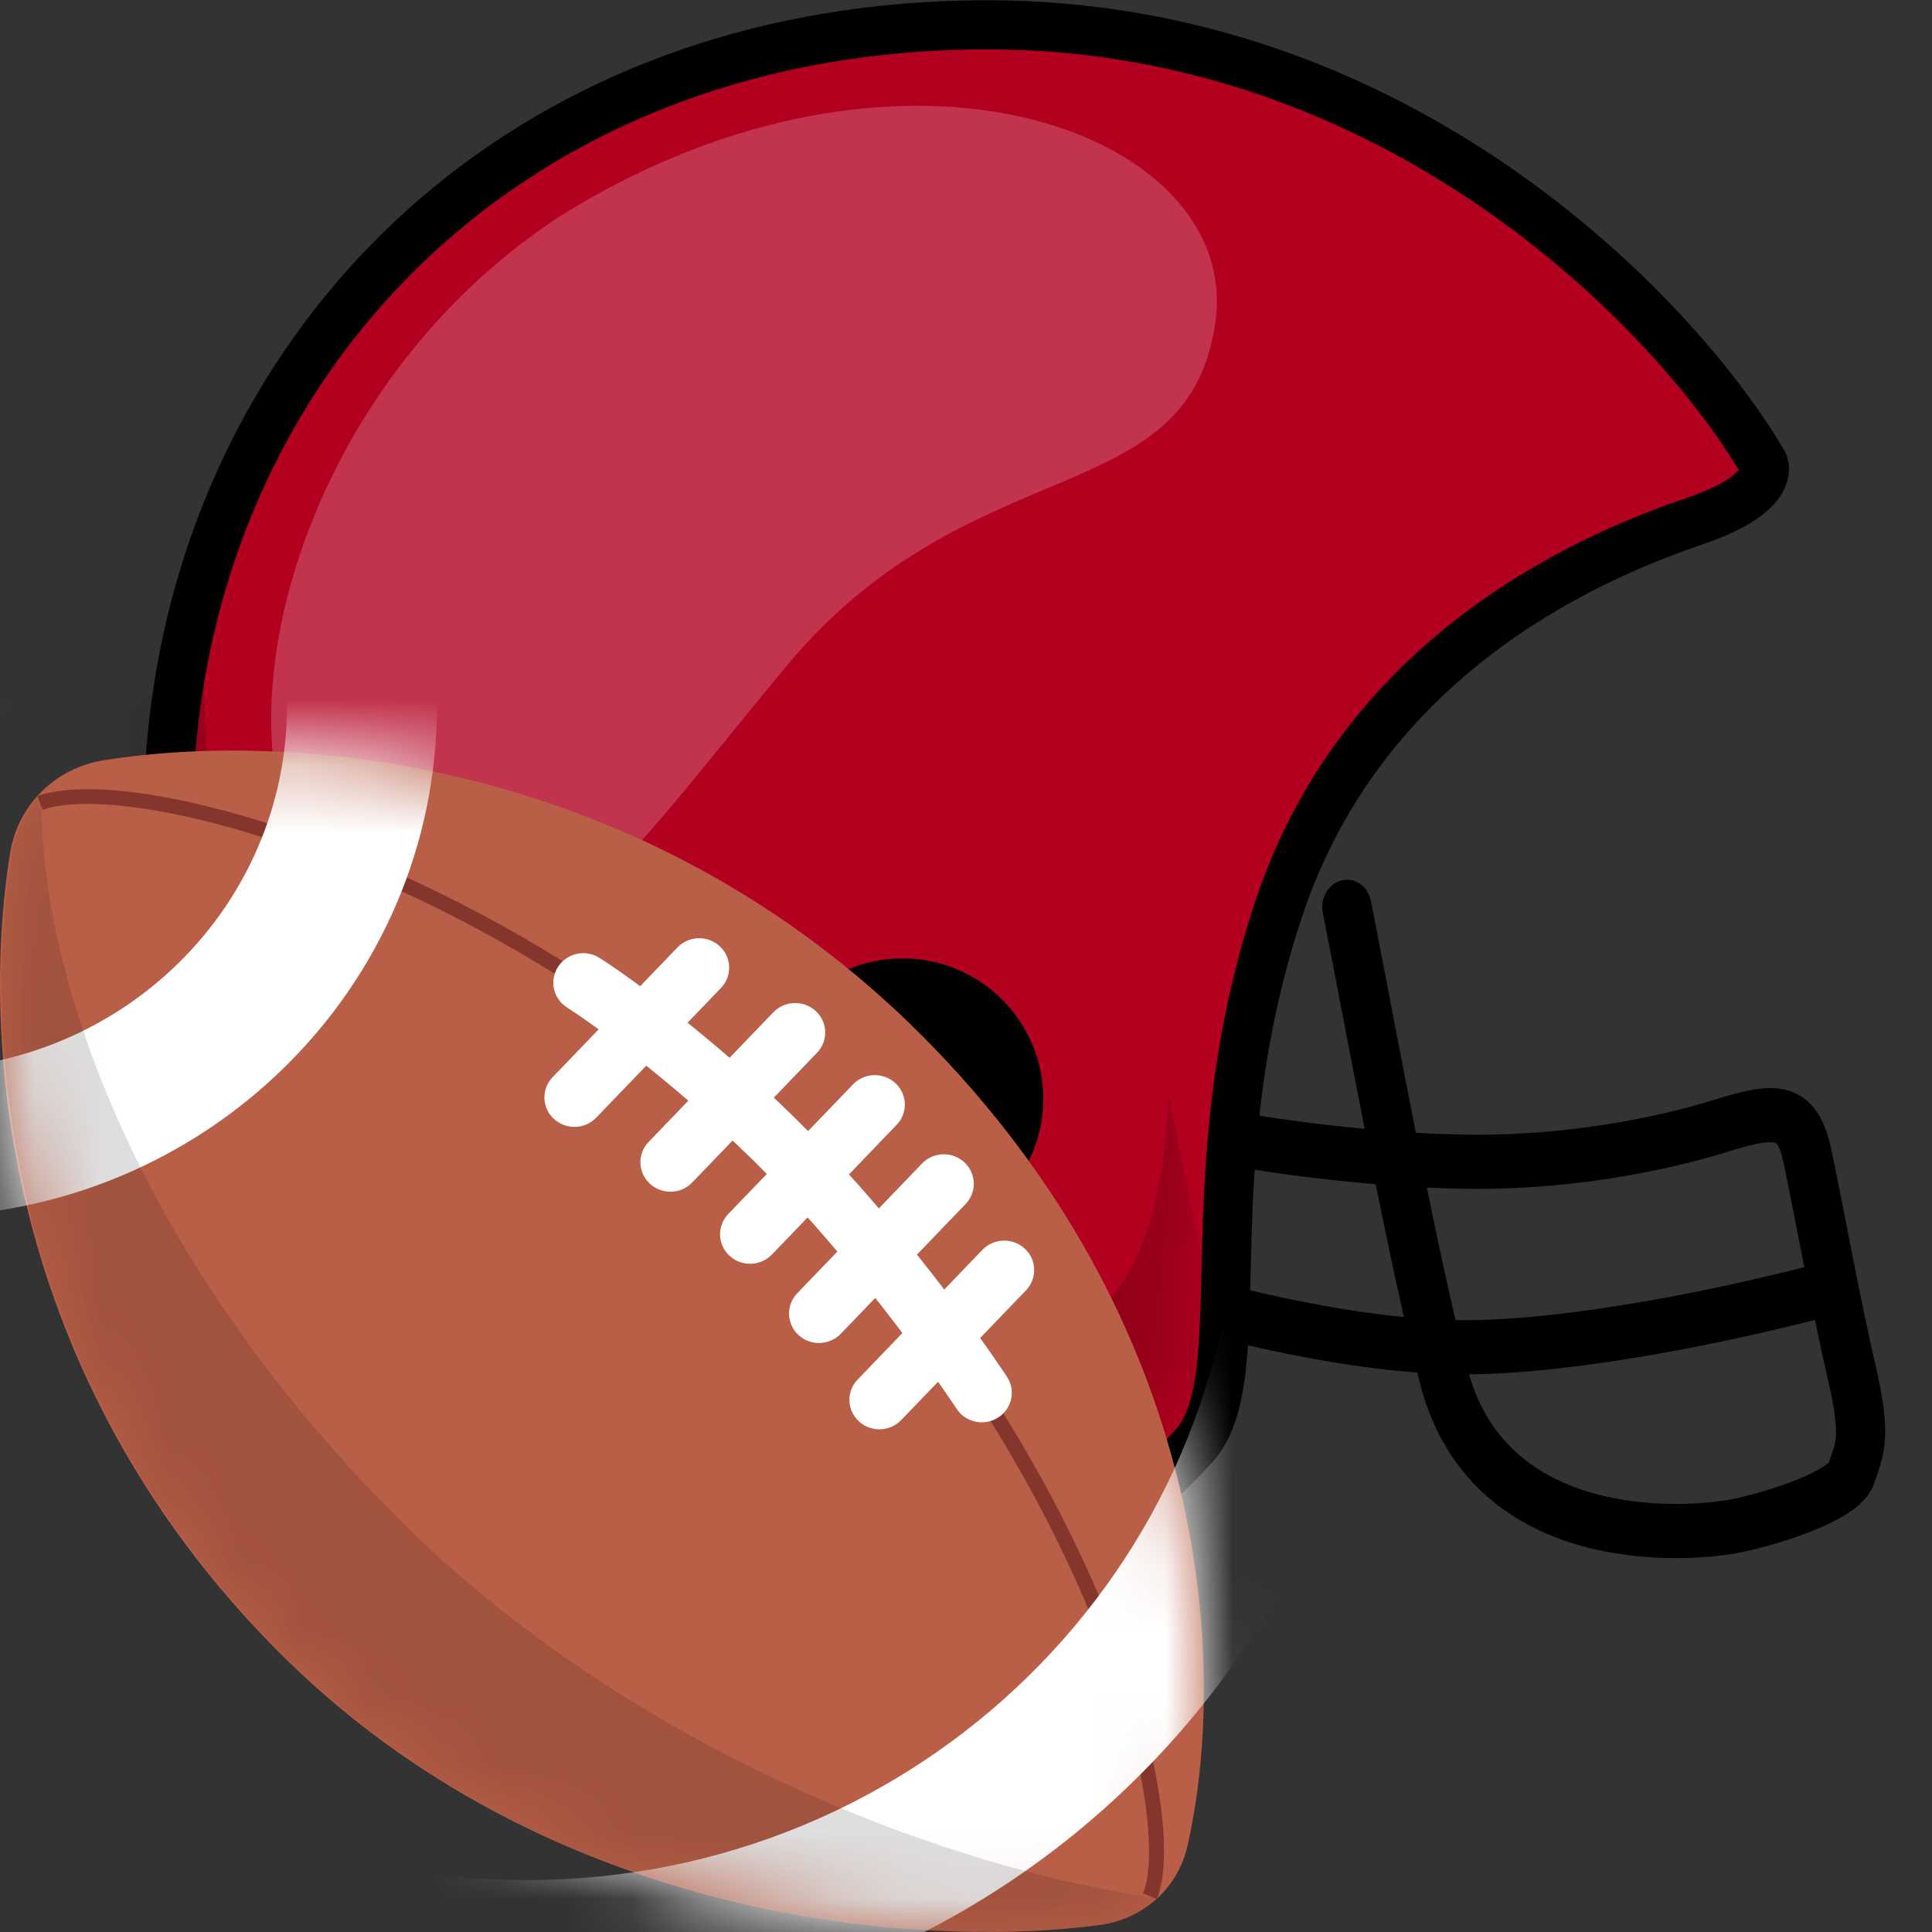 <svg width="29" height="29" viewBox="0 0 29 29" fill="none" xmlns="http://www.w3.org/2000/svg">
<rect x="0" y="0" width="29" height="29" fill="#333333" stroke="none"/>
<path fill-rule="evenodd" clip-rule="evenodd" d="M20.577 13.521C20.534 13.302 20.337 13.165 20.138 13.215C19.939 13.265 19.813 13.483 19.856 13.702C19.929 14.068 20.017 14.529 20.116 15.046L20.116 15.046L20.116 15.046C20.228 15.627 20.353 16.279 20.484 16.944C19.783 16.879 19.181 16.793 18.871 16.74C18.67 16.705 18.479 16.857 18.446 17.079C18.412 17.3 18.548 17.508 18.749 17.543C19.107 17.605 19.828 17.707 20.649 17.775C20.791 18.474 20.935 19.162 21.073 19.769C19.487 19.616 17.761 19.13 16.987 18.861L16.759 19.637C17.594 19.927 19.529 20.474 21.273 20.602C21.289 20.667 21.305 20.73 21.321 20.791C21.718 22.293 22.79 22.955 23.794 23.22C24.788 23.483 25.771 23.377 26.145 23.299C26.442 23.237 26.865 23.118 27.233 22.968C27.416 22.894 27.598 22.806 27.748 22.707C27.823 22.658 27.899 22.599 27.965 22.53C28.029 22.463 28.103 22.366 28.142 22.236C28.147 22.218 28.156 22.194 28.166 22.165L28.166 22.165C28.206 22.053 28.271 21.87 28.29 21.66C28.316 21.383 28.278 21.031 28.151 20.487C28.029 19.966 27.888 19.265 27.763 18.63C27.737 18.498 27.712 18.369 27.688 18.244C27.596 17.777 27.518 17.38 27.474 17.189C27.428 16.99 27.359 16.802 27.243 16.65C27.119 16.488 26.961 16.393 26.782 16.354C26.616 16.317 26.443 16.332 26.277 16.363C26.11 16.395 25.924 16.448 25.724 16.511C25.037 16.725 23.674 17.045 22.087 17.032C21.811 17.029 21.529 17.019 21.252 17.003C21.108 16.271 20.968 15.544 20.844 14.898L20.844 14.897C20.743 14.372 20.652 13.899 20.577 13.521ZM22.05 20.629C22.362 21.704 23.136 22.208 23.973 22.43C24.838 22.658 25.71 22.564 26.014 22.5C26.278 22.445 26.661 22.337 26.983 22.206C27.146 22.14 27.28 22.073 27.373 22.012C27.413 21.985 27.438 21.964 27.453 21.95C27.475 21.878 27.493 21.829 27.507 21.79C27.534 21.716 27.547 21.678 27.556 21.587C27.568 21.453 27.556 21.212 27.436 20.698C27.374 20.435 27.309 20.129 27.243 19.812C25.999 20.131 23.729 20.615 22.05 20.629ZM27.083 19.02C27.069 18.949 27.055 18.879 27.042 18.81C27.014 18.671 26.988 18.537 26.963 18.409C26.872 17.946 26.799 17.573 26.759 17.398C26.727 17.26 26.694 17.201 26.676 17.177C26.666 17.164 26.659 17.157 26.632 17.151C26.593 17.143 26.521 17.141 26.394 17.165C26.268 17.188 26.115 17.231 25.919 17.293C25.181 17.523 23.746 17.859 22.073 17.845C21.856 17.843 21.636 17.836 21.418 17.826C21.562 18.536 21.709 19.223 21.847 19.815C21.9 19.816 21.952 19.817 22.003 19.816C23.605 19.812 25.85 19.337 27.083 19.02ZM27.464 21.938C27.465 21.938 27.465 21.937 27.465 21.937L27.463 21.939C27.464 21.939 27.464 21.938 27.464 21.938Z" fill="black"/>
<path d="M2.534 12.833C2.699 16.877 5.063 20.469 6.327 21.758C7.192 21.922 12.963 22.704 14.694 22.868C16.425 23.033 16.961 22.745 17.909 21.717C18.857 20.689 17.868 17.645 19.187 13.656C20.506 9.667 24.133 8.269 25.452 7.816C26.507 7.454 26.551 7.062 26.441 6.911C25.15 4.732 21.017 0.372 14.818 0.372C7.069 0.372 2.263 6.163 2.534 12.833Z" fill="#B30020"/>
<path fill-rule="evenodd" clip-rule="evenodd" d="M14.82 0.741C7.291 0.741 2.643 6.348 2.905 12.819C3.062 16.662 5.275 20.105 6.512 21.416C7.669 21.614 13.071 22.344 14.731 22.502C15.582 22.582 16.078 22.544 16.465 22.396C16.849 22.248 17.172 21.975 17.64 21.467C17.795 21.298 17.9 21.013 17.959 20.539C18.009 20.136 18.021 19.653 18.035 19.077C18.037 18.983 18.039 18.887 18.042 18.788C18.078 17.392 18.161 15.589 18.838 13.541C20.216 9.373 24.001 7.925 25.334 7.468C25.837 7.296 26.032 7.136 26.096 7.056C26.097 7.055 26.097 7.054 26.098 7.054C24.815 4.925 20.799 0.741 14.82 0.741ZM2.167 12.848C1.888 5.979 6.852 0.004 14.82 0.004C21.184 0.004 25.416 4.463 26.754 6.712C26.913 6.948 26.878 7.259 26.674 7.514C26.48 7.758 26.127 7.975 25.574 8.165C24.269 8.613 20.8 9.961 19.54 13.772C18.898 15.713 18.816 17.427 18.78 18.807C18.778 18.902 18.776 18.997 18.773 19.09C18.759 19.662 18.747 20.187 18.692 20.63C18.628 21.141 18.501 21.621 18.183 21.966C17.703 22.487 17.283 22.872 16.73 23.084C16.179 23.295 15.542 23.319 14.661 23.235C12.923 23.07 7.14 22.287 6.26 22.12L6.146 22.098L6.065 22.016C4.756 20.681 2.336 17.007 2.167 12.848Z" fill="black"/>
<path d="M15.66 16.492C15.66 17.656 14.715 18.599 13.549 18.599C12.383 18.599 11.438 17.656 11.438 16.492C11.438 15.329 12.383 14.386 13.549 14.386C14.715 14.386 15.66 15.329 15.66 16.492Z" fill="black"/>
<path opacity="0.2" d="M5.498 13.814C2.877 12.482 3.875 6.197 8.411 3.242C13.52 0.051 18.618 1.976 18.246 4.811C17.864 7.718 14.569 6.669 11.8 10.004C9.031 13.339 8.045 15.109 5.498 13.814Z" fill="white"/>
<mask id="mask0_362_5722" style="mask-type:alpha" maskUnits="userSpaceOnUse" x="2" y="0" width="24" height="23">
<path d="M2.518 12.834C2.675 16.878 4.935 20.47 6.143 21.759C6.97 21.923 12.485 22.705 14.14 22.869C15.794 23.034 16.306 22.746 17.212 21.718C18.118 20.689 17.173 17.646 18.433 13.657C19.694 9.668 23.16 8.27 24.421 7.817C25.429 7.455 25.471 7.063 25.366 6.912C24.132 4.733 20.182 0.373 14.258 0.373C6.852 0.373 2.259 6.164 2.518 12.834Z" fill="#B30020"/>
</mask>
<g mask="url(#mask0_362_5722)">
<path opacity="0.2" d="M6.171 17.684C3.26 14.881 3.027 11.516 3.059 9.858L1.289 11.103C1.639 13.643 2.384 19.068 2.567 20.44C2.795 22.155 5.031 24.727 8.499 26.014C11.967 27.3 18.446 24.108 18.674 23.251C18.857 22.565 17.936 18.362 17.541 16.457C17.478 17.783 17.228 18.818 16.684 19.474C15.858 20.469 15.096 20.8 13.349 20.867C11.843 20.924 8.617 20.038 6.171 17.684Z" fill="black"/>
</g>
<path d="M14.04 15.749C9.911 11.455 4.559 10.933 1.556 11.412C0.827 11.528 0.268 12.087 0.152 12.804C-0.308 15.643 0.077 20.657 4.153 24.766C8.236 28.882 13.86 29.251 16.51 28.895C17.16 28.807 17.677 28.346 17.822 27.717C18.405 25.181 18.259 20.136 14.04 15.749Z" fill="#B95F47"/>
<path fill-rule="evenodd" clip-rule="evenodd" d="M2.562 11.982C1.703 11.817 0.997 11.798 0.564 11.947L0.638 12.156C1.011 12.027 1.666 12.035 2.519 12.2C3.366 12.363 4.389 12.676 5.486 13.14C7.68 14.068 10.158 15.594 12.098 17.706C14.363 20.172 15.739 22.6 16.491 24.541C16.868 25.512 17.088 26.36 17.186 27.03C17.235 27.364 17.253 27.653 17.246 27.888C17.239 28.126 17.206 28.303 17.156 28.419L17.364 28.504C17.428 28.352 17.463 28.145 17.471 27.895C17.479 27.644 17.459 27.342 17.409 26.998C17.308 26.31 17.083 25.446 16.702 24.462C15.939 22.495 14.549 20.044 12.265 17.558C10.299 15.417 7.792 13.874 5.575 12.937C4.466 12.468 3.427 12.149 2.562 11.982Z" fill="#85362C"/>
<path fill-rule="evenodd" clip-rule="evenodd" d="M8.379 14.508C8.243 14.712 8.301 14.987 8.509 15.121C8.994 15.433 10.305 16.392 11.546 17.657C12.787 18.922 13.941 20.515 14.36 21.148C14.495 21.353 14.774 21.411 14.982 21.278C15.191 21.145 15.25 20.87 15.115 20.666C14.678 20.004 13.488 18.361 12.194 17.043C10.902 15.725 9.538 14.724 9.002 14.38C8.794 14.246 8.515 14.303 8.379 14.508Z" fill="white"/>
<path fill-rule="evenodd" clip-rule="evenodd" d="M10.804 14.204C10.624 14.036 10.339 14.044 10.168 14.222L8.295 16.169C8.124 16.346 8.132 16.627 8.313 16.794C8.493 16.962 8.778 16.955 8.949 16.777L10.822 14.83C10.993 14.652 10.985 14.372 10.804 14.204Z" fill="white"/>
<path fill-rule="evenodd" clip-rule="evenodd" d="M12.246 15.177C12.065 15.009 11.78 15.017 11.609 15.194L9.736 17.141C9.565 17.319 9.573 17.599 9.754 17.767C9.935 17.935 10.22 17.927 10.39 17.75L12.264 15.802C12.434 15.625 12.427 15.345 12.246 15.177Z" fill="white"/>
<path fill-rule="evenodd" clip-rule="evenodd" d="M13.441 16.259C13.26 16.091 12.976 16.099 12.805 16.276L10.931 18.223C10.761 18.401 10.769 18.681 10.949 18.849C11.13 19.017 11.415 19.009 11.586 18.832L13.459 16.884C13.63 16.707 13.622 16.427 13.441 16.259Z" fill="white"/>
<path fill-rule="evenodd" clip-rule="evenodd" d="M14.476 17.447C14.296 17.279 14.011 17.287 13.84 17.465L11.967 19.412C11.796 19.59 11.804 19.87 11.984 20.038C12.165 20.206 12.45 20.198 12.621 20.02L14.494 18.073C14.665 17.895 14.657 17.615 14.476 17.447Z" fill="white"/>
<path fill-rule="evenodd" clip-rule="evenodd" d="M15.383 18.743C15.202 18.575 14.917 18.583 14.746 18.761L12.873 20.708C12.702 20.885 12.71 21.166 12.891 21.334C13.071 21.501 13.356 21.494 13.527 21.316L15.4 19.369C15.571 19.191 15.563 18.911 15.383 18.743Z" fill="white"/>
<mask id="mask1_362_5722" style="mask-type:alpha" maskUnits="userSpaceOnUse" x="0" y="11" width="19" height="18">
<path d="M14.04 15.749C9.911 11.455 4.559 10.933 1.556 11.412C0.827 11.528 0.268 12.087 0.152 12.804C-0.308 15.643 0.077 20.657 4.153 24.766C8.236 28.882 13.86 29.251 16.51 28.895C17.16 28.807 17.677 28.346 17.822 27.717C18.405 25.181 18.259 20.136 14.04 15.749Z" fill="#B95F47"/>
</mask>
<g mask="url(#mask1_362_5722)">
<path fill-rule="evenodd" clip-rule="evenodd" d="M7.909 28.221C2.023 28.221 -2.748 23.53 -2.748 17.745C-2.748 11.96 2.023 7.269 7.909 7.269C13.794 7.269 18.565 11.96 18.565 17.745C18.565 23.53 13.794 28.221 7.909 28.221ZM7.909 30.433C0.78 30.433 -4.999 24.753 -4.999 17.745C-4.999 10.737 0.78 5.057 7.909 5.057C15.037 5.057 20.816 10.737 20.816 17.745C20.816 24.753 15.037 30.433 7.909 30.433Z" fill="white"/>
<path fill-rule="evenodd" clip-rule="evenodd" d="M-1.244 16.052C-4.31 16.052 -6.796 13.608 -6.796 10.594C-6.796 7.58 -4.31 5.137 -1.244 5.137C1.822 5.137 4.308 7.58 4.308 10.594C4.308 13.608 1.822 16.052 -1.244 16.052ZM-1.244 18.264C-5.554 18.264 -9.047 14.83 -9.047 10.594C-9.047 6.358 -5.554 2.924 -1.244 2.924C3.065 2.924 6.559 6.358 6.559 10.594C6.559 14.83 3.065 18.264 -1.244 18.264Z" fill="white"/>
<path opacity="0.13" fill-rule="evenodd" clip-rule="evenodd" d="M17.398 28.493C17.167 28.707 16.869 28.851 16.535 28.895C13.885 29.252 8.26 28.883 4.177 24.767C0.101 20.658 -0.284 15.643 0.176 12.805C0.232 12.46 0.391 12.151 0.621 11.911C0.582 14.62 2.034 18.818 5.917 22.733C9.484 26.328 14.403 28.097 17.398 28.493Z" fill="black"/>
</g>
</svg>
